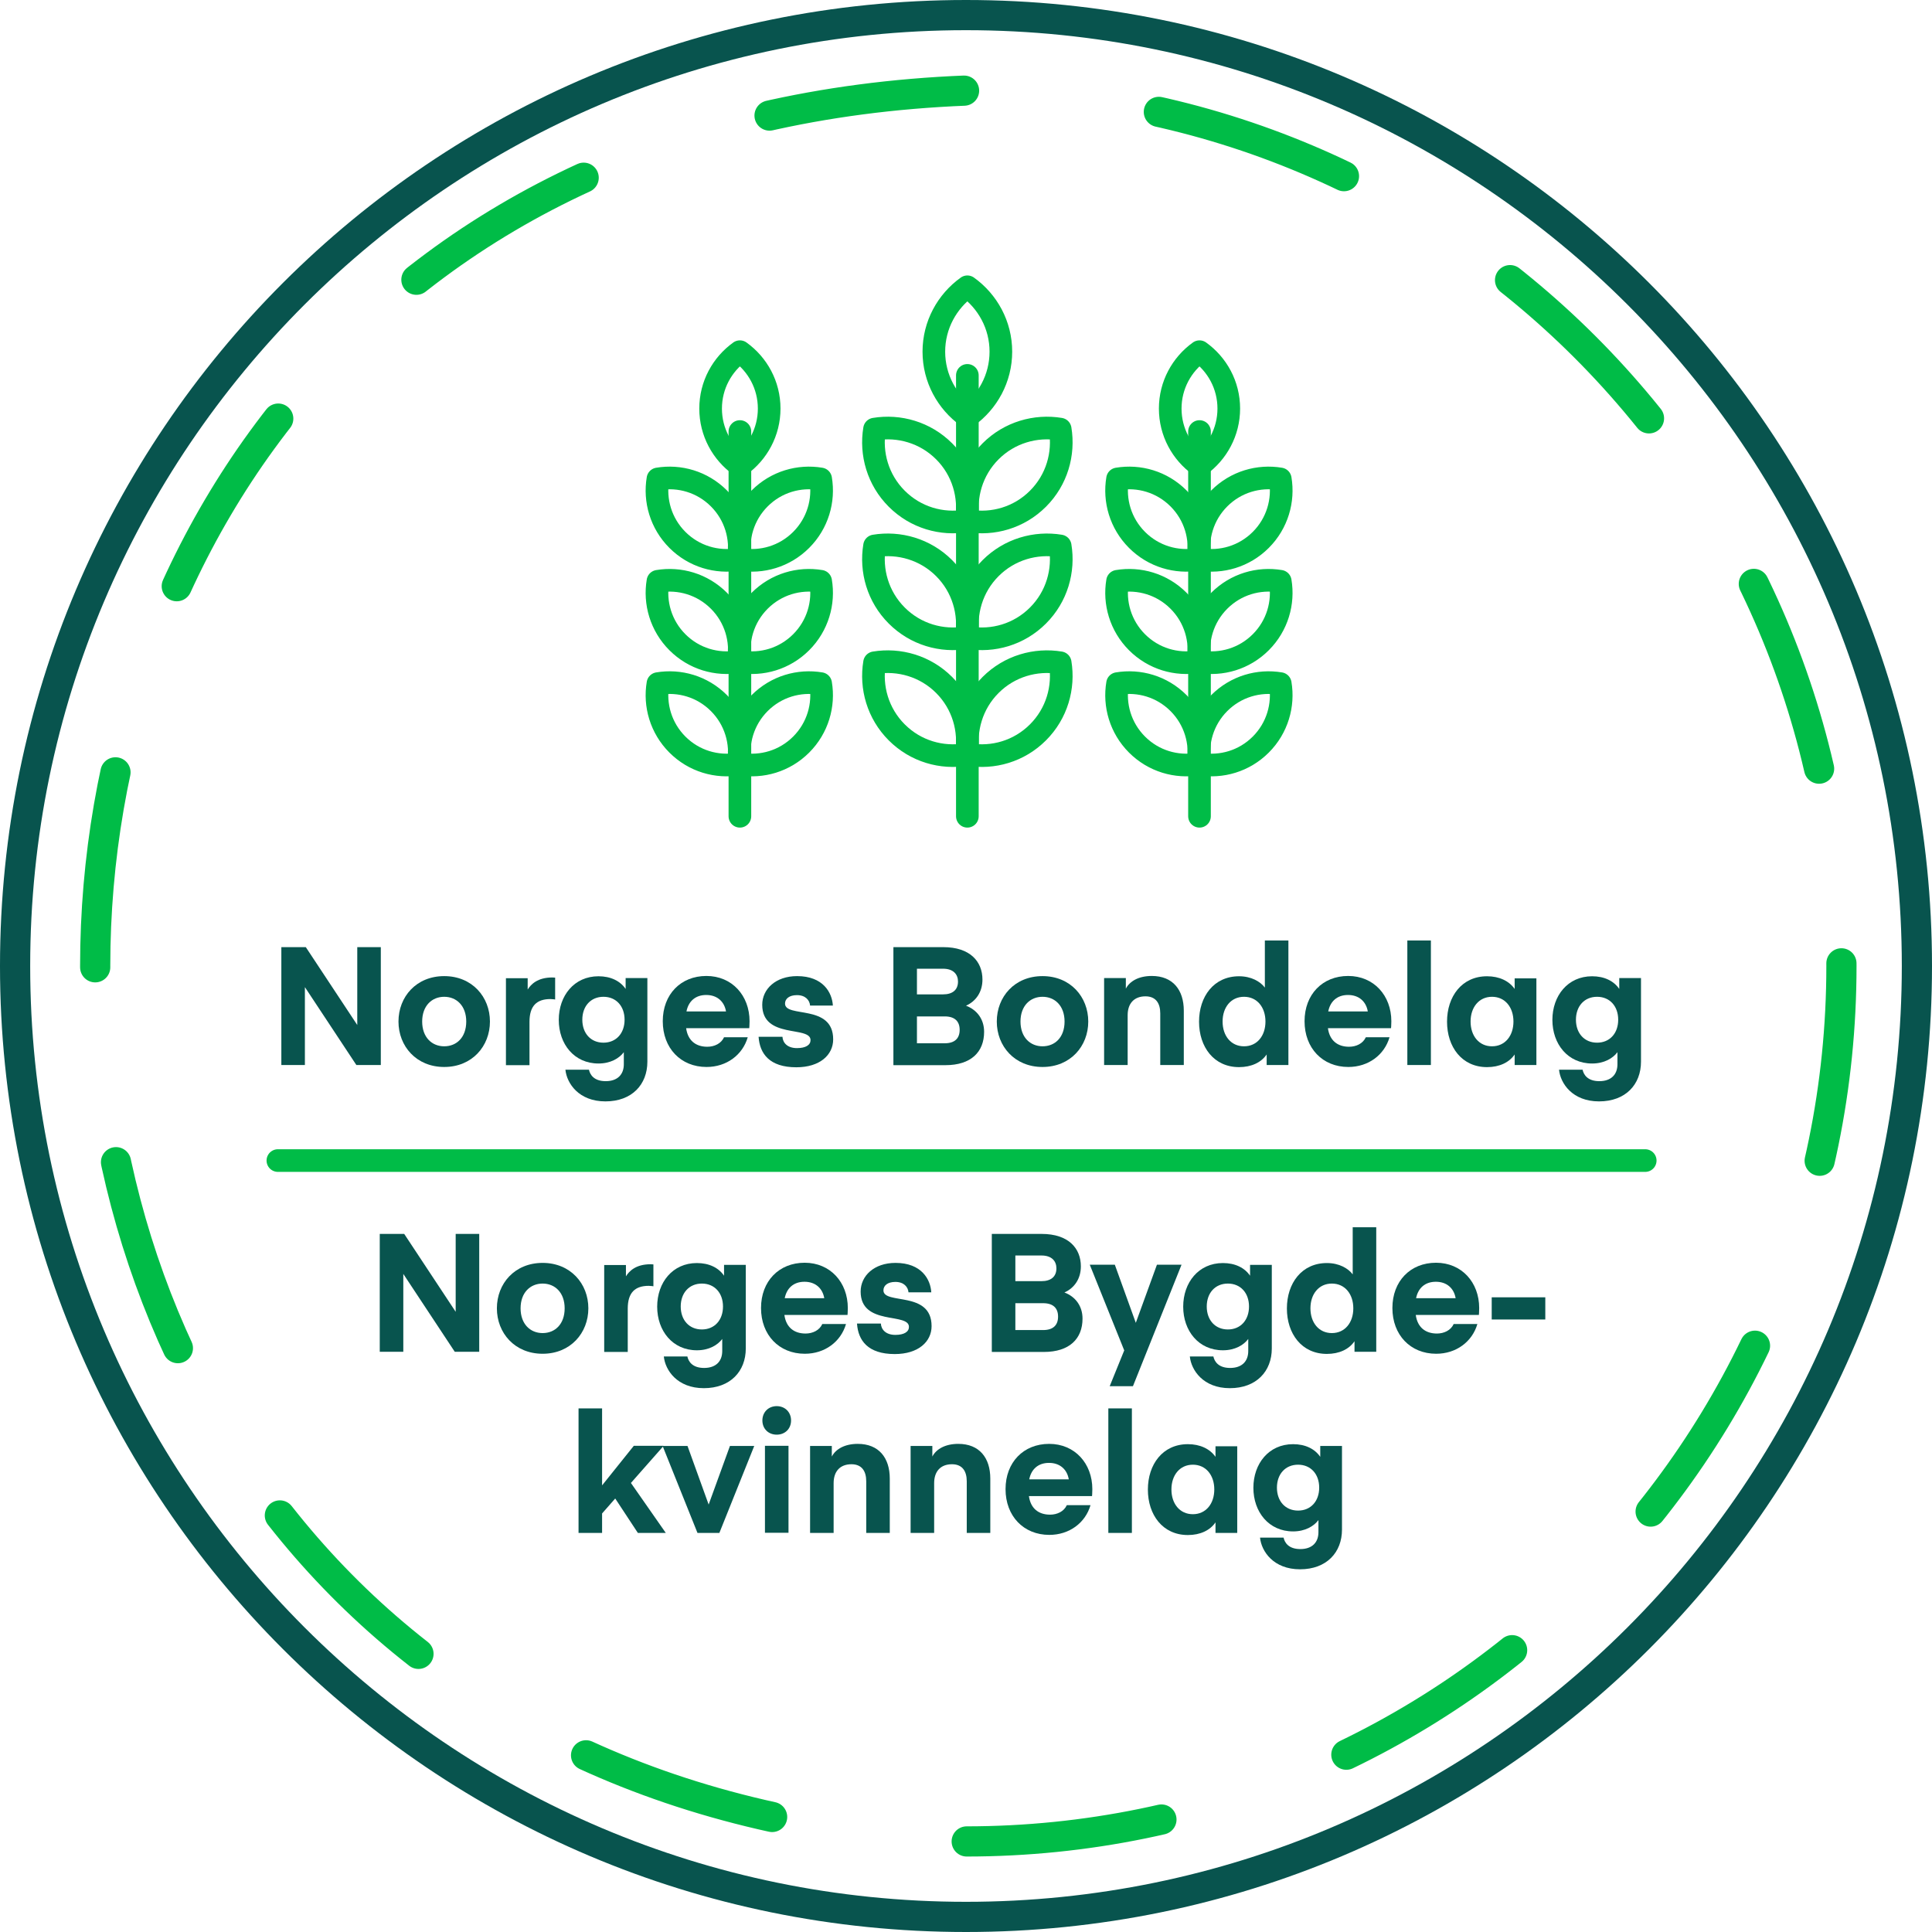<?xml version="1.0" encoding="UTF-8"?><svg id="a" xmlns="http://www.w3.org/2000/svg" viewBox="0 0 128 128"><defs><style>.b{stroke-dasharray:0 0 13.01 13.01;stroke-width:2px;}.b,.c{fill:none;stroke:#00bc47;stroke-linecap:round;stroke-linejoin:round;}.d{fill:#08544e;}.c{stroke-width:1.5px;}</style></defs><path class="d" d="M64,2c34.19,0,62,27.81,62,62s-27.81,62-62,62S2,98.19,2,64,29.81,2,64,2m0-2C28.65,0,0,28.65,0,64s28.65,64,64,64,64-28.65,64-64S99.35,0,64,0h0Z"/><path class="b" d="M122,64c0,32.03-25.97,58-58,58-76.94-3.06-76.91-112.96,0-116,32.03,0,58,25.97,58,58h0Z"/><g><path class="d" d="M20.2,70.56h-1.56v-7.81h1.62l3.41,5.16v-5.16h1.56v7.81h-1.62l-3.41-5.16v5.16Z"/><path class="d" d="M26.4,67.68c0-1.64,1.18-3.01,3.03-3.01s3.03,1.38,3.03,3.01-1.18,3.01-3.03,3.01-3.03-1.38-3.03-3.01Zm3.03,1.64c.83,0,1.46-.6,1.46-1.64s-.64-1.64-1.46-1.64-1.46,.6-1.46,1.64,.64,1.64,1.46,1.64Z"/><path class="d" d="M36.78,66.22s-.17-.03-.31-.03c-.91,0-1.39,.45-1.39,1.51v2.87h-1.56v-5.76h1.44v.75c.21-.34,.65-.8,1.63-.8,.05,0,.19,.01,.19,.01v1.46Z"/><path class="d" d="M41.45,64.8h1.44v5.54c0,1.51-1.02,2.63-2.78,2.63s-2.56-1.19-2.65-2.1h1.56c.07,.33,.33,.76,1.11,.76s1.2-.44,1.2-1.12v-.8c-.3,.4-.87,.75-1.68,.75-1.61,0-2.63-1.29-2.63-2.89s1.02-2.89,2.63-2.89c.81,0,1.44,.31,1.8,.84v-.7Zm-1.47,1.24c-.84,0-1.4,.62-1.4,1.52s.56,1.52,1.4,1.52,1.4-.62,1.4-1.52-.56-1.52-1.4-1.52Z"/><path class="d" d="M45.46,68.13c.11,.79,.62,1.22,1.4,1.22,.47,0,.92-.21,1.11-.63h1.57c-.34,1.17-1.4,1.97-2.73,1.97-1.71,0-2.9-1.25-2.9-3.03s1.19-3,2.89-3,2.86,1.3,2.86,3c0,.25-.02,.46-.02,.46h-4.18Zm.02-1.12h2.62c-.11-.65-.58-1.09-1.31-1.09s-1.18,.43-1.31,1.09Z"/><path class="d" d="M50.26,68.69h1.58c.02,.38,.31,.75,.96,.75,.59,0,.9-.21,.9-.53,0-.97-3.2-.05-3.2-2.34,0-1.04,.89-1.9,2.31-1.9,1.73,0,2.32,1.1,2.37,1.95h-1.51c-.03-.36-.31-.69-.87-.69-.51,0-.79,.24-.79,.56,0,.97,3.19,0,3.19,2.37,0,1.03-.88,1.85-2.44,1.85-1.8,0-2.42-.92-2.5-2Z"/><path class="d" d="M59.19,70.56v-7.81h3.3c1.79,0,2.6,.96,2.6,2.15,0,.81-.42,1.43-1.09,1.73,.72,.27,1.2,.89,1.2,1.73,0,1.34-.87,2.21-2.56,2.21h-3.44Zm1.56-6.37v1.69h1.73c.62,0,.99-.29,.99-.85,0-.46-.29-.85-.99-.85h-1.73Zm0,3.15v1.78h1.84c.68,0,.99-.34,.99-.89s-.31-.89-.99-.89h-1.84Z"/><path class="d" d="M66.04,67.68c0-1.64,1.18-3.01,3.03-3.01s3.03,1.38,3.03,3.01-1.18,3.01-3.03,3.01-3.03-1.38-3.03-3.01Zm3.03,1.64c.83,0,1.46-.6,1.46-1.64s-.64-1.64-1.46-1.64-1.46,.6-1.46,1.64,.64,1.64,1.46,1.64Z"/><path class="d" d="M74.59,65.5c.26-.5,.86-.84,1.72-.84,1.39,0,2.12,.92,2.12,2.3v3.6h-1.56v-3.42c0-.67-.29-1.13-.98-1.13-.76,0-1.18,.48-1.18,1.25v3.3h-1.56v-5.76h1.44v.7Z"/><path class="d" d="M83.8,62.31h1.56v8.25h-1.44v-.7c-.36,.53-1.01,.84-1.83,.84-1.67,0-2.65-1.34-2.65-3.01s.98-3.01,2.65-3.01c.81,0,1.41,.35,1.71,.75v-3.1Zm-1.38,3.73c-.87,0-1.42,.7-1.42,1.64s.55,1.64,1.42,1.64,1.42-.7,1.42-1.64-.55-1.64-1.42-1.64Z"/><path class="d" d="M87.98,68.13c.11,.79,.62,1.22,1.4,1.22,.47,0,.92-.21,1.11-.63h1.57c-.34,1.17-1.4,1.97-2.73,1.97-1.71,0-2.9-1.25-2.9-3.03s1.19-3,2.89-3,2.86,1.3,2.86,3c0,.25-.02,.46-.02,.46h-4.18Zm.02-1.12h2.62c-.11-.65-.58-1.09-1.31-1.09s-1.18,.43-1.31,1.09Z"/><path class="d" d="M93.24,70.56v-8.25h1.56v8.25h-1.56Z"/><path class="d" d="M101.79,64.8v5.76h-1.44v-.7c-.36,.53-1.01,.84-1.83,.84-1.67,0-2.65-1.34-2.65-3.01s.98-3.01,2.65-3.01c.81,0,1.46,.31,1.83,.84v-.7h1.44Zm-2.94,1.24c-.87,0-1.42,.7-1.42,1.64s.55,1.64,1.42,1.64,1.42-.7,1.42-1.64-.55-1.64-1.42-1.64Z"/><path class="d" d="M107.28,64.8h1.44v5.54c0,1.51-1.02,2.63-2.78,2.63s-2.56-1.19-2.65-2.1h1.56c.07,.33,.33,.76,1.11,.76s1.2-.44,1.2-1.12v-.8c-.3,.4-.87,.75-1.68,.75-1.61,0-2.63-1.29-2.63-2.89s1.02-2.89,2.63-2.89c.81,0,1.44,.31,1.8,.84v-.7Zm-1.47,1.24c-.84,0-1.4,.62-1.4,1.52s.56,1.52,1.4,1.52,1.4-.62,1.4-1.52-.56-1.52-1.4-1.52Z"/><path class="d" d="M26.72,89.56h-1.56v-7.81h1.62l3.41,5.16v-5.16h1.56v7.81h-1.62l-3.41-5.16v5.16Z"/><path class="d" d="M32.92,86.68c0-1.64,1.18-3.01,3.03-3.01s3.03,1.38,3.03,3.01-1.18,3.01-3.03,3.01-3.03-1.38-3.03-3.01Zm3.03,1.64c.83,0,1.46-.6,1.46-1.64s-.64-1.64-1.46-1.64-1.46,.6-1.46,1.64,.64,1.64,1.46,1.64Z"/><path class="d" d="M43.29,85.22s-.17-.03-.31-.03c-.91,0-1.39,.45-1.39,1.51v2.87h-1.56v-5.76h1.44v.75c.21-.34,.65-.8,1.63-.8,.05,0,.19,.01,.19,.01v1.46Z"/><path class="d" d="M47.97,83.8h1.44v5.54c0,1.51-1.02,2.63-2.78,2.63s-2.56-1.19-2.65-2.1h1.56c.07,.33,.33,.76,1.11,.76s1.2-.44,1.2-1.12v-.8c-.3,.4-.87,.75-1.68,.75-1.61,0-2.63-1.29-2.63-2.89s1.02-2.89,2.63-2.89c.81,0,1.44,.31,1.8,.84v-.7Zm-1.47,1.24c-.84,0-1.4,.62-1.4,1.52s.56,1.52,1.4,1.52,1.4-.62,1.4-1.52-.56-1.52-1.4-1.52Z"/><path class="d" d="M51.97,87.13c.11,.79,.62,1.22,1.4,1.22,.47,0,.92-.21,1.11-.63h1.57c-.34,1.17-1.4,1.97-2.73,1.97-1.71,0-2.9-1.25-2.9-3.03s1.19-3,2.89-3,2.86,1.3,2.86,3c0,.25-.02,.46-.02,.46h-4.18Zm.02-1.12h2.62c-.11-.65-.58-1.09-1.31-1.09s-1.18,.43-1.31,1.09Z"/><path class="d" d="M56.78,87.69h1.58c.02,.38,.31,.75,.96,.75,.59,0,.9-.21,.9-.53,0-.97-3.2-.05-3.2-2.34,0-1.04,.89-1.9,2.31-1.9,1.73,0,2.32,1.1,2.37,1.95h-1.51c-.03-.36-.31-.69-.87-.69-.51,0-.79,.24-.79,.56,0,.97,3.19,0,3.19,2.37,0,1.03-.88,1.85-2.44,1.85-1.8,0-2.42-.92-2.5-2Z"/><path class="d" d="M65.71,89.56v-7.81h3.3c1.79,0,2.6,.96,2.6,2.15,0,.81-.42,1.43-1.09,1.73,.72,.27,1.2,.89,1.2,1.73,0,1.34-.87,2.21-2.56,2.21h-3.44Zm1.56-6.37v1.69h1.73c.62,0,.99-.29,.99-.85,0-.46-.29-.85-.99-.85h-1.73Zm0,3.15v1.78h1.84c.68,0,.99-.34,.99-.89s-.31-.89-.99-.89h-1.84Z"/><path class="d" d="M74.48,89.46l-2.28-5.67h1.66l1.39,3.85,1.4-3.85h1.63l-3.22,8.05h-1.54l.97-2.39Z"/><path class="d" d="M82.82,83.8h1.44v5.54c0,1.51-1.02,2.63-2.78,2.63s-2.56-1.19-2.65-2.1h1.56c.07,.33,.33,.76,1.11,.76s1.2-.44,1.2-1.12v-.8c-.3,.4-.87,.75-1.68,.75-1.61,0-2.63-1.29-2.63-2.89s1.02-2.89,2.63-2.89c.81,0,1.44,.31,1.8,.84v-.7Zm-1.47,1.24c-.84,0-1.4,.62-1.4,1.52s.56,1.52,1.4,1.52,1.4-.62,1.4-1.52-.56-1.52-1.4-1.52Z"/><path class="d" d="M89.62,81.31h1.56v8.25h-1.44v-.7c-.36,.53-1.01,.84-1.83,.84-1.67,0-2.65-1.34-2.65-3.01s.98-3.01,2.65-3.01c.81,0,1.41,.35,1.71,.75v-3.1Zm-1.38,3.73c-.87,0-1.42,.7-1.42,1.64s.55,1.64,1.42,1.64,1.42-.7,1.42-1.64-.55-1.64-1.42-1.64Z"/><path class="d" d="M93.8,87.13c.11,.79,.62,1.22,1.4,1.22,.47,0,.92-.21,1.11-.63h1.57c-.34,1.17-1.4,1.97-2.73,1.97-1.71,0-2.9-1.25-2.9-3.03s1.19-3,2.89-3,2.86,1.3,2.86,3c0,.25-.02,.46-.02,.46h-4.18Zm.02-1.12h2.62c-.11-.65-.58-1.09-1.31-1.09s-1.18,.43-1.31,1.09Z"/><path class="d" d="M102.38,87.42h-3.55v-1.47h3.55v1.47Z"/><path class="d" d="M43.96,95.8l-2.16,2.45,2.31,3.31h-1.85l-1.5-2.28-.87,.99v1.29h-1.56v-8.25h1.56v5.1l2.1-2.62h1.96Z"/><path class="d" d="M48.35,95.8h1.62l-2.31,5.76h-1.45l-2.31-5.76h1.65l1.4,3.88,1.41-3.88Z"/><path class="d" d="M50.51,94.11c0-.55,.4-.95,.95-.95s.95,.4,.95,.95-.4,.94-.95,.94-.95-.39-.95-.94Zm.17,1.68h1.56v5.76h-1.56v-5.76Z"/><path class="d" d="M55.11,96.5c.26-.5,.86-.84,1.72-.84,1.39,0,2.12,.92,2.12,2.3v3.6h-1.56v-3.42c0-.67-.29-1.13-.98-1.13-.76,0-1.18,.48-1.18,1.25v3.3h-1.56v-5.76h1.44v.7Z"/><path class="d" d="M61.77,96.5c.26-.5,.86-.84,1.72-.84,1.39,0,2.12,.92,2.12,2.3v3.6h-1.56v-3.42c0-.67-.29-1.13-.98-1.13-.76,0-1.18,.48-1.18,1.25v3.3h-1.56v-5.76h1.44v.7Z"/><path class="d" d="M68.17,99.13c.11,.79,.62,1.22,1.4,1.22,.47,0,.92-.21,1.11-.63h1.57c-.34,1.17-1.4,1.97-2.73,1.97-1.71,0-2.9-1.25-2.9-3.03s1.19-3,2.89-3,2.86,1.3,2.86,3c0,.25-.02,.46-.02,.46h-4.18Zm.02-1.12h2.62c-.11-.65-.58-1.09-1.31-1.09s-1.18,.43-1.31,1.09Z"/><path class="d" d="M73.43,101.56v-8.25h1.56v8.25h-1.56Z"/><path class="d" d="M81.97,95.8v5.76h-1.44v-.7c-.36,.53-1.01,.84-1.83,.84-1.67,0-2.65-1.34-2.65-3.01s.98-3.01,2.65-3.01c.81,0,1.46,.31,1.83,.84v-.7h1.44Zm-2.94,1.24c-.87,0-1.42,.7-1.42,1.64s.55,1.64,1.42,1.64,1.42-.7,1.42-1.64-.55-1.64-1.42-1.64Z"/><path class="d" d="M87.47,95.8h1.44v5.54c0,1.51-1.02,2.63-2.78,2.63s-2.56-1.19-2.65-2.1h1.56c.07,.33,.33,.76,1.11,.76s1.2-.44,1.2-1.12v-.8c-.3,.4-.87,.75-1.68,.75-1.61,0-2.63-1.29-2.63-2.89s1.02-2.89,2.63-2.89c.81,0,1.44,.31,1.8,.84v-.7Zm-1.47,1.24c-.84,0-1.4,.62-1.4,1.52s.56,1.52,1.4,1.52,1.4-.62,1.4-1.52-.56-1.52-1.4-1.52Z"/></g><line class="c" x1="49.02" y1="28.59" x2="49.02" y2="54.08"/><path class="c" d="M44.88,35.77c1.1,1.1,2.61,1.53,4.04,1.29,.24-1.42-.19-2.94-1.29-4.04s-2.61-1.53-4.04-1.29c-.24,1.42,.19,2.94,1.29,4.04Z"/><path class="c" d="M53.08,35.77c-1.1,1.1-2.61,1.53-4.04,1.29-.24-1.42,.19-2.94,1.29-4.04s2.61-1.53,4.04-1.29c.24,1.42-.19,2.94-1.29,4.04Z"/><path class="c" d="M44.88,42.55c1.1,1.1,2.61,1.53,4.04,1.29,.24-1.42-.19-2.94-1.29-4.04s-2.61-1.53-4.04-1.29c-.24,1.42,.19,2.94,1.29,4.04Z"/><path class="c" d="M53.08,42.55c-1.1,1.1-2.61,1.53-4.04,1.29-.24-1.42,.19-2.94,1.29-4.04s2.61-1.53,4.04-1.29c.24,1.42-.19,2.94-1.29,4.04Z"/><path class="c" d="M44.88,49.33c1.1,1.1,2.61,1.53,4.04,1.29,.24-1.42-.19-2.94-1.29-4.04s-2.61-1.53-4.04-1.29c-.24,1.42,.19,2.94,1.29,4.04Z"/><path class="c" d="M53.08,49.33c-1.1,1.1-2.61,1.53-4.04,1.29-.24-1.42,.19-2.94,1.29-4.04s2.61-1.53,4.04-1.29c.24,1.42-.19,2.94-1.29,4.04Z"/><line class="c" x1="64.09" y1="24.87" x2="64.09" y2="54.08"/><path class="c" d="M59.41,33.04c1.26,1.26,2.98,1.74,4.61,1.47,.27-1.63-.22-3.36-1.47-4.61s-2.98-1.74-4.61-1.47c-.27,1.63,.22,3.36,1.47,4.61Z"/><path class="c" d="M68.77,33.04c-1.26,1.26-2.98,1.74-4.61,1.47-.27-1.63,.22-3.36,1.47-4.61s2.98-1.74,4.61-1.47c.27,1.63-.22,3.36-1.47,4.61Z"/><path class="c" d="M66.31,23.3c0,1.77-.88,3.34-2.22,4.3-1.34-.96-2.22-2.53-2.22-4.3s.88-3.34,2.22-4.3c1.34,.96,2.22,2.53,2.22,4.3Z"/><path class="c" d="M50.96,27.07c0,1.55-.77,2.93-1.94,3.77-1.17-.84-1.94-2.21-1.94-3.77s.77-2.93,1.94-3.77c1.17,.84,1.94,2.21,1.94,3.77Z"/><line class="c" x1="79.47" y1="28.59" x2="79.47" y2="54.08"/><path class="c" d="M75.33,35.77c1.1,1.1,2.61,1.53,4.04,1.29,.24-1.42-.19-2.94-1.29-4.04s-2.61-1.53-4.04-1.29c-.24,1.42,.19,2.94,1.29,4.04Z"/><path class="c" d="M83.53,35.77c-1.1,1.1-2.61,1.53-4.04,1.29-.24-1.42,.19-2.94,1.29-4.04s2.61-1.53,4.04-1.29c.24,1.42-.19,2.94-1.29,4.04Z"/><path class="c" d="M75.33,42.55c1.1,1.1,2.61,1.53,4.04,1.29,.24-1.42-.19-2.94-1.29-4.04s-2.61-1.53-4.04-1.29c-.24,1.42,.19,2.94,1.29,4.04Z"/><path class="c" d="M83.53,42.55c-1.1,1.1-2.61,1.53-4.04,1.29-.24-1.42,.19-2.94,1.29-4.04s2.61-1.53,4.04-1.29c.24,1.42-.19,2.94-1.29,4.04Z"/><path class="c" d="M75.33,49.33c1.1,1.1,2.61,1.53,4.04,1.29,.24-1.42-.19-2.94-1.29-4.04s-2.61-1.53-4.04-1.29c-.24,1.42,.19,2.94,1.29,4.04Z"/><path class="c" d="M83.53,49.33c-1.1,1.1-2.61,1.53-4.04,1.29-.24-1.42,.19-2.94,1.29-4.04s2.61-1.53,4.04-1.29c.24,1.42-.19,2.94-1.29,4.04Z"/><path class="c" d="M81.41,27.07c0,1.55-.77,2.93-1.94,3.77-1.17-.84-1.94-2.21-1.94-3.77s.77-2.93,1.94-3.77c1.17,.84,1.94,2.21,1.94,3.77Z"/><path class="c" d="M59.41,40.78c1.26,1.26,2.98,1.74,4.61,1.47,.27-1.63-.22-3.36-1.47-4.61s-2.98-1.74-4.61-1.47c-.27,1.63,.22,3.36,1.47,4.61Z"/><path class="c" d="M68.77,40.78c-1.26,1.26-2.98,1.74-4.61,1.47-.27-1.63,.22-3.36,1.47-4.61s2.98-1.74,4.61-1.47c.27,1.63-.22,3.36-1.47,4.61Z"/><path class="c" d="M59.41,48.52c1.26,1.26,2.98,1.74,4.61,1.47,.27-1.63-.22-3.36-1.47-4.61s-2.98-1.74-4.61-1.47c-.27,1.63,.22,3.36,1.47,4.61Z"/><path class="c" d="M68.77,48.52c-1.26,1.26-2.98,1.74-4.61,1.47-.27-1.63,.22-3.36,1.47-4.61s2.98-1.74,4.61-1.47c.27,1.63-.22,3.36-1.47,4.61Z"/><line class="c" x1="18.41" y1="76.89" x2="109" y2="76.89"/></svg>